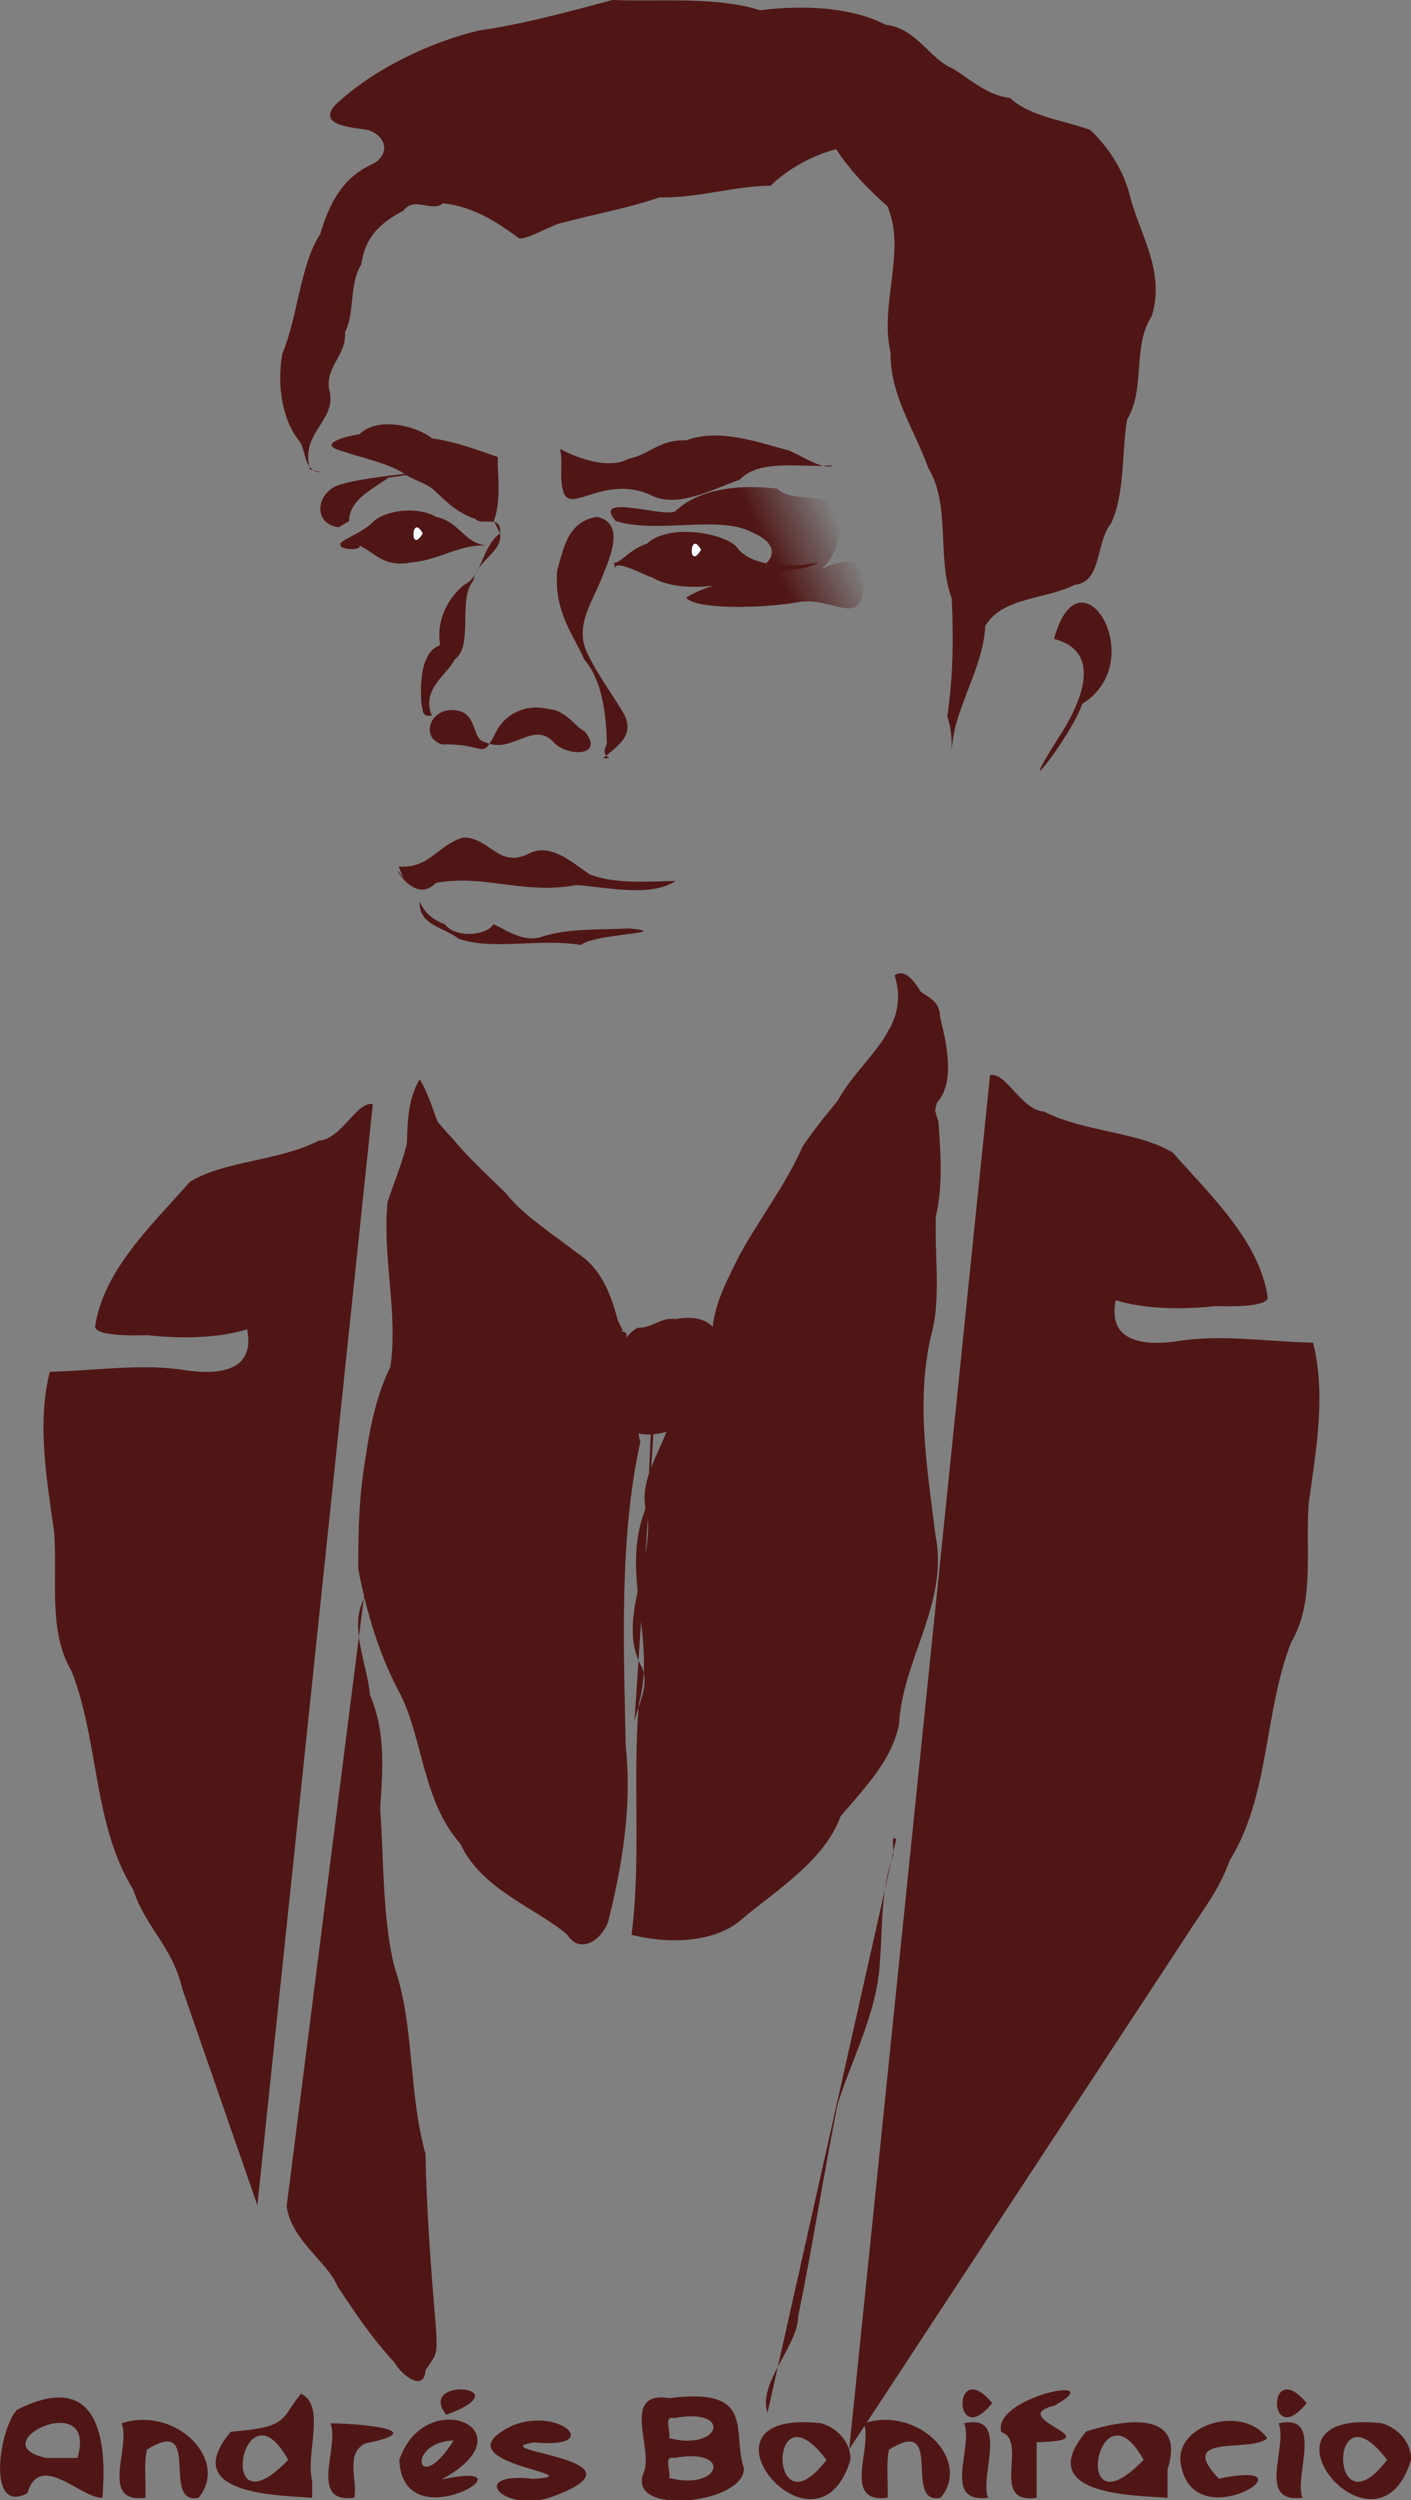 <?xml version="1.0" encoding="UTF-8" standalone="no"?>
<!-- Created with Inkscape (http://www.inkscape.org/) -->
<svg
    xmlns:inkscape="http://www.inkscape.org/namespaces/inkscape"
    xmlns:rdf="http://www.w3.org/1999/02/22-rdf-syntax-ns#"
    xmlns="http://www.w3.org/2000/svg"
    xmlns:sodipodi="http://sodipodi.sourceforge.net/DTD/sodipodi-0.dtd"
    xmlns:cc="http://creativecommons.org/ns#"
    xmlns:xlink="http://www.w3.org/1999/xlink"
    xmlns:dc="http://purl.org/dc/elements/1.1/"
    id="svg2"
    viewBox="0 0 172.39 305.3"
    sodipodi:docname="_svgclean2.svg"
    version="1.1"
    inkscape:version="0.48.3.1 r9886"
  >
  <rect x="0" y="0" width="172.39" height="305.3" fill="#808080" stroke="none"/>
  <title
      id="title4095"
    >Andrés Bonifacio</title
  >
  <defs
      id="defs4"
    >
    <linearGradient
        id="linearGradient3105"
        y2="304.85"
        gradientUnits="userSpaceOnUse"
        x2="328.3"
        gradientTransform="translate(-97.143 488.57)"
        y1="308.89"
        x1="319.71"
        inkscape:collect="always"
      >
      <stop
          id="stop3964"
          style="stop-color:#501616"
          offset="0"
      />
      <stop
          id="stop3966"
          style="stop-color:#501616;stop-opacity:0"
          offset="1"
      />
    </linearGradient
    >
  </defs
  >
  <sodipodi:namedview
      id="base"
      bordercolor="#666666"
      inkscape:pageshadow="2"
      inkscape:window-y="0"
      pagecolor="#ffffff"
      inkscape:window-height="452"
      inkscape:window-maximized="0"
      inkscape:zoom="0.98994949"
      inkscape:window-x="0"
      showgrid="false"
      borderopacity="1.0"
      inkscape:current-layer="layer1"
      inkscape:cx="67.754971"
      inkscape:cy="-494.32116"
      inkscape:window-width="512"
      inkscape:pageopacity="0.0"
      inkscape:document-units="px"
  />
  <g
      id="layer1"
      inkscape:label="Layer 1"
      inkscape:groupmode="layer"
      transform="translate(-130.16 -733.08)"
    >
    <path
        id="path3004"
        style="stroke-width:0;fill:#501616"
        d="m168.04 790.4c-1.299-4.633 3.463-5.944 2.321-9.821-0.394-2.823 2.134-4.089 1.964-6.964 1.203-2.329 0.496-5.937 1.964-8.214 0.487-3.419 2.315-5.097 5.179-6.607 1.295-1.79 3.401 0.27 4.821-0.893 3.862 0.411 6.837 2.481 9.286 4.286 1.176 0.16 4.028-1.75 5.536-1.964 3.938-1.058 7.876-1.732 11.607-3.036 4.756 0.089 9.175-1.404 13.571-1.429 2.244-2.112 4.971-3.633 8.036-4.464 1.662 2.607 4.061 5.039 6.25 6.964 2.351 5.425-0.985 11.942 0.384 17.86-0.03 5.331 2.851 9.234 4.616 14.105 2.775 4.617 1.008 10.929 2.857 15.893 0.254 5.184 0.148 9.762-0.536 14.464 1.152 3.183-0.101 7.078 0.893 1.607 1.056-4.297 3.558-8.383 3.75-12.679 2.091-3.523 7.279-3.204 10.893-5 3.415-0.381 2.552-5.154 4.464-7.5 1.714-3.59 1.302-8.73 1.964-12.679 2.306-3.825 0.592-9.001 3.036-12.679 1.649-5.555-1.513-9.961-2.679-14.643-0.834-3.281-2.645-5.919-4.821-8.036-2.871-1.122-7.448-1.625-9.821-3.929-2.652-0.259-4.833-2.219-6.964-3.571-2.812-1.107-4.508-4.98-8.214-5.357-4.205-2.165-9.976-2.449-15.357-1.786-5.547-1.714-12.204-1.013-18.036-1.25-5.521 1.472-10.755 2.912-16.429 3.75-5.871 1.411-12.767 4.65-17.5 9.107-2.183 2.56 2.295 2.691 4.107 3.036 2.487 0.887 2.555 3.316 0.179 4.286-3.623 1.738-5.105 5.138-6.071 8.393-2.469 3.785-2.712 9.994-4.643 14.643-0.714 4.124 0.122 8.326 2.143 10.714 0.814 1.248 0.474 3.756 2.679 3.75"
        inkscape:export-ydpi="261.14319"
        inkscape:connector-curvature="0"
        inkscape:export-xdpi="261.14319"
    />
    <path
        id="path3014"
        style="stroke-width:0;fill:#501616"
        d="m181.43 864.86c-2.703 4.622-0.474 10.307-2.857 15.179-1.264 3.179-0.564 5.673 1.785 7.271 2.514 3.778 6.364 6.415 8.929 8.622 4.781 1.061 12.389 0.347 16.964-0.357-1.145-2.73-3.231-5.043-6.429-6.607-3.88-1.998-6.718-4.969-8.571-8.393-2.13-1.716-4.428-4.623-5.536-6.964-2.27-2.344-2.467-5.814-4.286-8.75z"
        inkscape:export-ydpi="261.14319"
        inkscape:export-filename="C:\Users\fastalloy\Desktop\path3004.png"
        inkscape:connector-curvature="0"
        inkscape:export-xdpi="261.14319"
    />
    <path
        id="path3016"
        style="stroke-width:0;fill:#501616"
        d="m218.21 894.33c0.371-6.203 3.5-9.616 6.786-14.464 3.23-3.957 5.294-8.427 7.679-12.679 2.88-5.041 8.85-8.542 6.786-15 1.761-1.32 3.529 2.613 4.464 4.286-0.052 4.603-0.592 9.258 0.893 13.571 0.531 7.334 0.993 15.226-5.893 19.107-2.352 2.691-3.139 4.955-6.786 5.536-4.172 1.829-9.461 0.223-13.929-0.357z"
        inkscape:export-ydpi="261.14319"
        inkscape:export-filename="C:\Users\fastalloy\Desktop\path3004.png"
        inkscape:connector-curvature="0"
        inkscape:export-xdpi="261.14319"
    />
    <path
        id="path3024"
        style="stroke-width:0;fill:#501616"
        d="m180.36 867.36c0.435 4.359-1.516 8.53-2.857 12.5-0.805 8.493 2.496 17.085-1.071 25.179-2.268 6.219-2.527 13.024-2.5 19.643 1.001 5.228 2.524 10.454 5.179 15.357 2.738 5.527 2.714 13.023 7.321 18.214 2.506 5.538 9.453 7.955 13.036 11.071 1.585 2.492 4.235 0.598 5-1.607 1.69-6.712 2.926-14.004 2.143-21.415-0.261-12.371-0.797-25.521 1.786-37.156-0.506-1.725-0.675-6.29-1.25-9.107-1.55-4.712-1.786-10.954-6.429-13.929-3.153-2.442-6.732-4.723-8.75-7.321-2.442-2.424-4.473-4.195-6.607-6.786-1.347-1.303-2.5-3.399-4.464-3.75l-0.536-0.893z"
        inkscape:export-ydpi="261.14319"
        inkscape:export-filename="C:\Users\fastalloy\Desktop\path3004.png"
        inkscape:connector-curvature="0"
        inkscape:export-xdpi="261.14319"
    />
    <path
        id="path3026"
        style="stroke-width:0;fill:#501616"
        d="m210 908.08c-0.603-3.177-0.208 7.681-1.25 10-2.606 7.549 1.583 15.376-0.536 23.036-0.79 9.353 0.299 18.984-0.893 28.214 3.947 1.047 10.202 1.242 13.75-2.143 4.441-3.618 9.899-7.119 11.786-12.321 3.087-3.627 6.273-6.873 7.143-11.25 0.43-7.934 6.092-14.762 4.464-23.036-1.035-8.202-2.521-16.953-0.357-25.179 1.118-4.927-0.036-10.809 0.536-15.893-0.239-4.168-0.959-8.707 0-11.786 2.338-2.609 1.067-7.571 0.357-10.536 0.01-2.689-3.145-2.552-3.75-4.643-1.981-0.497-0.677 4.95-2.5 6.25-2.205 4.554-7.296 9.428-10.536 14.286-2.003 4.636-5.631 9.326-7.857 13.571-1.625 3.305-3.163 6.081-3.214 9.821-1.647 3.554-3.172 7.494-5.357 10.893-1.211 3.485-3.856 6.991-2.5 10.893 0.625 6.153-3.816 12.917-0.714 18.393 0.987 2.236-0.437 4.48-0.893 6.607"
        inkscape:export-ydpi="261.14319"
        inkscape:export-filename="C:\Users\fastalloy\Desktop\path3004.png"
        inkscape:connector-curvature="0"
        inkscape:export-xdpi="261.14319"
    />
    <path
        id="path3028"
        style="stroke-width:0;fill:#501616"
        d="m175.71 867.9c-1.986-0.381-3.781 4.263-6.607 4.464-4.88 2.504-11.446 2.425-15.714 5-4.716 5.335-10.583 10.812-11.607 17.679-0.035 1.173 4.452 1.138 6.362 1.071 4.309 0.47 8.716 0.359 12.21-0.714 1.016 4.991-3.229 5.628-7.5 5-5.308-0.882-11.275 0.08-16.607 0.179-1.644 6.449-0.283 13.644 0.536 19.643 0.405 5.724-0.766 12.08 2.143 16.964 3.354 8.622 2.591 18.691 7.5 26.607 1.553 4.766 4.744 6.807 6.022 12.188 3.052 8.795 6.104 17.589 9.157 26.384"
        inkscape:export-ydpi="261.14319"
        inkscape:export-filename="C:\Users\fastalloy\Desktop\path3004.png"
        inkscape:connector-curvature="0"
        inkscape:export-xdpi="261.14319"
    />
    <path
        id="path3030"
        style="stroke-width:0;fill:#501616"
        d="m165.18 1002.5c0.589 4.181 5.008 6.755 6.25 9.822 2.016 2.996 3.896 5.936 6.964 9.286 0.836 1.504 3.606 3.642 3.75 0.893 1.407-2.063 1.496-1.794 1.25-5.536-0.595-7.006-1.112-13.944-1.25-20.893-2.086-7.417-1.348-15.723-3.75-22.679-1.507-5.833-1.331-13.052-1.786-19.464 0.346-5.3 0.641-9.406-1.25-13.929-0.413-4.443-3.245-9.466 0.357-13.214 0.435-2.824-1.829-4.631-1.607-7.857 0.43-6.822 1.161-13.949 3.929-19.286h-0.179l0.357 0.179"
        inkscape:export-ydpi="261.14319"
        inkscape:export-filename="C:\Users\fastalloy\Desktop\path3004.png"
        inkscape:connector-curvature="0"
        inkscape:export-xdpi="261.14319"
    />
    <path
        id="path3032"
        style="stroke-width:0;fill:#501616"
        d="m223.93 1027.7c-1.207-3.674 3.69-8.067 3.75-11.786 1.745-8.492 3.112-17.349 4.821-25.893 1.726-5.565 4.944-11.378 5.179-17.679 0.326-4.206 0.1-8.626 1.607-12.679 0.153-0.295-0.344-2.897 0.357-1.964"
        inkscape:export-ydpi="261.14319"
        inkscape:export-filename="C:\Users\fastalloy\Desktop\path3004.png"
        inkscape:connector-curvature="0"
        inkscape:export-xdpi="261.14319"
    />
    <path
        id="path3036"
        style="stroke-width:0;fill:#501616"
        d="m198.58 787.86c0.147 0.178 5.304 2.899 8.334 1.263 2.649-0.544 3.78-2.398 7.071-2.273 4.06-1.498 8.72 0.211 12.627 1.263 1.641 0.706 4.305 2.486 5.303 1.768-3.476 0.4-8.899-0.89-11.364 1.768-3.433 1.188-7.791 3.68-11.112 1.768-5.472-2.211-9.307 2.13-10.354-0.02-0.713-2.008-0.068-3.538-0.505-5.535z"
        inkscape:export-ydpi="261.14319"
        inkscape:export-filename="C:\Users\fastalloy\Desktop\path3004.png"
        inkscape:connector-curvature="0"
        inkscape:export-xdpi="261.14319"
    />
    <path
        id="path3038"
        style="stroke-width:0;fill:#501616"
        d="m190.5 796.7c0.987-2.689 0.377-6.123 0.488-7.813-2.828-0.99-5.216-1.861-8.064-2.289-1.953-1.578-6.689-2.65-8.839-0.505-1.851 0.287-5.172 1.222-2.273 2.02 2.856 0.991 5.914 1.516 8.081 3.03 0.809 0.558 2.186 0.853 3.283 1.768 1.543 1.472 2.91 2.827 5.051 3.535 0.845 0.913 3.241-0.632 3.03 1.768"
        inkscape:export-ydpi="261.14319"
        inkscape:export-filename="C:\Users\fastalloy\Desktop\path3004.png"
        inkscape:connector-curvature="0"
        inkscape:export-xdpi="261.14319"
    />
    <path
        id="path3040"
        style="stroke-width:0;fill:#501616"
        d="m205.15 801.75c0.654 0.32 1.96-1.675 4.041-2.273 2.419-2.33 8.672-1.56 10.859 0.253 1.811 2.777 7.239 2.656 10.102 2.02-2.258 1.388-6.374 0.805-8.334 2.02-3.877 0.992-8.972 1.659-12.122-0.253-0.018 0.231-5.022-2.623-4.293-0.758"
        inkscape:export-ydpi="261.14319"
        inkscape:export-filename="C:\Users\fastalloy\Desktop\path3004.png"
        inkscape:connector-curvature="0"
        inkscape:export-xdpi="261.14319"
    />
    <path
        id="path3042"
        style="stroke-width:0;fill:#501616"
        d="m171.81 799.73c-0.633-0.592 2.536-1.408 4.041-3.03 1.752-1.45 5.552-1.741 7.576-0.505 2.892 0.569 3.374 3.221 6.313 3.535-3.115-0.361-5.893 1.749-9.287 2.02-3.483 0.671-4.402-1.163-6.368-2.042 0.242 0.655-2.371 0.461-2.275 0.021z"
        inkscape:export-ydpi="261.14319"
        inkscape:export-filename="C:\Users\fastalloy\Desktop\path3004.png"
        inkscape:connector-curvature="0"
        inkscape:export-xdpi="261.14319"
    />
    <path
        id="path3044"
        style="stroke-width:0;fill:#501616"
        d="m189.49 823.73c-1.684-0.317-0.946-2.976-3.03-3.788-3.622-1.035-5.201 3.206-2.273 4.041 5.511-0.163 4.695 2.141 6.566-1.515 0.99-2.004 3.445-3.595 6.566-2.778 1.905 0.093 3.208 2.213 4.292 2.706 2.542 3.177-2.302 3.047-3.787 1.335-2.532-2.718-5.12 1.475-8.334 0z"
        inkscape:export-ydpi="261.14319"
        inkscape:export-filename="C:\Users\fastalloy\Desktop\path3004.png"
        inkscape:connector-curvature="0"
        inkscape:export-xdpi="261.14319"
    />
    <path
        id="path3046"
        style="stroke-width:0;fill:#501616"
        d="m178.88 838.88c3.702 0.346 4.84-2.716 7.896-3.535 3.217-0.005 4.253 3.75 7.896 2.02 2.759-1.519 5.444 1.126 7.614 2.525 3.162 1.125 6.507 0.845 10.434 0.758-3.101 2.004-8.049 0.805-12.126 0.505-6.41 1.211-11.381-1.378-17.202-0.253-2.906 3.097-6.091-3.932-3.948-0.505"
        inkscape:export-ydpi="261.14319"
        inkscape:export-filename="C:\Users\fastalloy\Desktop\path3004.png"
        inkscape:connector-curvature="0"
        inkscape:export-xdpi="261.14319"
    />
    <path
        id="path3048"
        style="stroke-width:0;fill:#501616"
        d="m181.42 843.17c-0.055 2.907 2.78 3.021 4.794 4.546 4.157 1.452 9.885-0.099 14.946 0.758 1.391-1.375 11.579-1.453 5.93-2.02-4.262 0.176-7.523-0.016-10.724 1.01-2.466 0.831-4.928-1.232-5.922-1.515-0.941 1.47-4.766 1.64-5.922 0-1.172-0.465-2.37-1.129-3.102-2.778z"
        inkscape:export-ydpi="261.14319"
        inkscape:export-filename="C:\Users\fastalloy\Desktop\path3004.png"
        inkscape:connector-curvature="0"
        inkscape:export-xdpi="261.14319"
    />
    <path
        id="path3058"
        style="stroke-width:0;fill:#501616"
        d="m202.87 821.7v0.253"
        inkscape:export-ydpi="261.14319"
        inkscape:export-filename="C:\Users\fastalloy\Desktop\path3004.png"
        inkscape:connector-curvature="0"
        inkscape:export-xdpi="261.14319"
    />
    <path
        id="path3060"
        style="stroke-width:0;fill:#501616"
        d="m203.8 825.7c2.021-1.684 3.974-2.89 2.525-5.556-1.438-2.409-3.08-4.582-4.293-7.071-1.766-3.266 0.319-6.171 1.515-9.091 0.97-2.445 3.223-7.005-0.471-7.796-3.465 0.588-4.007 3.59-4.832 6.534-0.462 4.965 1.964 7.845 3.283 10.859 2.137 2.507 2.69 6.37 2.778 10.354-1.076 2.024 1.532 1.585-0.505 1.768z"
        inkscape:export-ydpi="261.14319"
        inkscape:export-filename="C:\Users\fastalloy\Desktop\path3004.png"
        inkscape:connector-curvature="0"
        inkscape:export-xdpi="261.14319"
    />
    <path
        id="path3062"
        style="stroke-width:0;fill:#501616"
        d="m182.92 820.44c-1.353-3.209 1.943-5.008 2.778-6.819 2.354-1.624 0.368-7.413 2.273-9.596 0.458-2.574 3.653-3.544 3.283-5.808-2.166 1.485-2.193 5.233-4.405 6.286-1.72 1.408-3.456 4.035-2.918 7.351-2.298 0.808-2.488 4.437-2.273 7.324 0.267 0.565-0.098 1.484 1.263 1.263z"
        inkscape:export-ydpi="261.14319"
        inkscape:export-filename="C:\Users\fastalloy\Desktop\path3004.png"
        inkscape:connector-curvature="0"
        inkscape:export-xdpi="261.14319"
    />
    <path
        id="path3018"
        style="stroke-width:0;fill:#501616"
        d="m208.04 895.22c-3.031 1.746-2.545 5.917-2.857 9.643 0.62 3.679 4.459 4.09 7.857 2.5 4.004 0.578 4.241-3.078 5.357-5.893 0.654-4.45-0.427-8.294-5.688-7.321-1.888-0.242-2.773 1.091-4.67 1.071z"
        inkscape:export-ydpi="261.14319"
        inkscape:export-filename="C:\Users\fastalloy\Desktop\path3004.png"
        inkscape:connector-curvature="0"
        inkscape:export-xdpi="261.14319"
    />
    <path
        id="path3020"
        style="stroke-width:0;fill:#501616"
        d="m219.82 898.08c4.136 0.823 11.68-1.453 15.357 0.893 1.777 0.518 6.257 1.047 4.286 3.929-3.094 2.496-6.939 6.023-9.107 9.643-3.796-0.077-5.501-3.558-9.286-4.286-1.634-0.602-3.414-1.557-4.286-1.786 0.017-3.231 3.466-5.023 3.036-8.393l0.714 0.179"
        inkscape:export-ydpi="261.14319"
        inkscape:export-filename="C:\Users\fastalloy\Desktop\path3004.png"
        inkscape:connector-curvature="0"
        inkscape:export-xdpi="261.14319"
    />
    <path
        id="path3022"
        style="stroke-width:0;fill:#501616"
        d="m204.64 905.58c0.588-1.145-4.883-1.526-7.321-0.179-5.102 1.431-8.16 5.05-13.214 5.357-3.1 0.671-6.379-0.749-6.25-4.107-0.167-4.816 0.828-11.849 5.536-11.964 5.384 1.695 12.703 4.052 19.107 1.964 1.712-0.516 5.549-2.311 3.75 0.714-0.85 2.475-0.474 5.674-1.607 8.214z"
        inkscape:export-ydpi="261.14319"
        inkscape:export-filename="C:\Users\fastalloy\Desktop\path3004.png"
        inkscape:connector-curvature="0"
        inkscape:export-xdpi="261.14319"
    />
    <path
        id="path3834"
        style="stroke-width:0;fill:url(#linearGradient3105)"
        d="m213.98 806.05c1.045 1.467 9.357 1.378 14.029 0.505 4.123-0.481 7.528 3.318 7.689-2.273 0.02-4.874-5.732-1.573-7.67-0.358 3.764-1.253 5.048-4.356 4.64-8.229-1.087-2.792-5.721-1.075-7.554-2.952-4.256-0.508-9.421-0.139-12.465 2.776-1.391 0.793-10.263-2.305-7.255 1.186 5.285 1.637 12.759-0.888 16.92 1.515 1.476 0.584 3.421 2.207 1.01 4.041-3.3 2.156-6.155 1.821-9.344 3.788z"
        inkscape:export-ydpi="261.14319"
        inkscape:export-filename="C:\Users\fastalloy\Desktop\path3004.png"
        inkscape:connector-curvature="0"
        inkscape:export-xdpi="261.14319"
    />
    <path
        id="path3836"
        style="stroke-width:0;fill:#501616"
        d="m171.56 797.46c-3.338-0.371-2.83-4.592 0.505-5.303 3.111-0.953 14.016-1.89 5.556-0.758-1.54 1.198-4.854 2.633-4.798 5.303l-1.263 0.758z"
        inkscape:export-ydpi="261.14319"
        inkscape:export-filename="C:\Users\fastalloy\Desktop\path3004.png"
        inkscape:connector-curvature="0"
        inkscape:export-xdpi="261.14319"
    />
    <path
        id="path3844"
        style="stroke-width:0;fill:#501616"
        d="m251.12 864.35c1.986-0.381 3.781 4.263 6.607 4.464 4.88 2.504 11.446 2.425 15.714 5 4.716 5.335 10.583 10.812 11.607 17.679 0.035 1.173-4.452 1.138-6.362 1.071-4.309 0.47-8.716 0.359-12.21-0.714-1.016 4.991 3.229 5.628 7.5 5 5.308-0.882 11.275 0.08 16.607 0.179 1.644 6.449 0.283 13.644-0.536 19.643-0.405 5.724 0.766 12.08-2.143 16.964-3.354 8.622-2.591 18.691-7.5 26.607-1.364 3.801-3.375 6.128-5.413 9.386-13.694 20.84-27.387 41.68-41.081 62.521"
        inkscape:export-ydpi="261.14319"
        inkscape:export-filename="C:\Users\fastalloy\Desktop\path3004.png"
        inkscape:connector-curvature="0"
        inkscape:export-xdpi="261.14319"
    />
    <path
        id="path4016"
        style="stroke-width:0;fill:#ffffff"
        d="m181.81 798.22c-1.625 2.72-1.41-2.616 0 0z"
        inkscape:export-ydpi="261.14319"
        inkscape:export-filename="C:\Users\fastalloy\Desktop\path3004.png"
        inkscape:connector-curvature="0"
        inkscape:export-xdpi="261.14319"
    />
    <path
        id="path4018"
        style="stroke-width:0;fill:#ffffff"
        d="m215.81 800.22c-1.625 2.72-1.41-2.616 0 0z"
        inkscape:export-ydpi="261.14319"
        inkscape:export-filename="C:\Users\fastalloy\Desktop\path3004.png"
        inkscape:connector-curvature="0"
        inkscape:export-xdpi="261.14319"
    />
    <path
        id="path4038"
        style="stroke-width:0;fill:#501616"
        d="m258.94 811.1c3.124-11.63 11.912 2.68 3.437 7.932-1.187 3.736-8.868 13.534-2.932 4.19 2.343-3.535 5.915-10.493-0.505-12.122z"
        inkscape:export-ydpi="261.14319"
        inkscape:export-filename="C:\Users\fastalloy\Desktop\path3004.png"
        inkscape:connector-curvature="0"
        inkscape:export-xdpi="261.14319"
    />
    <g
        id="text4048"
        style="fill:#501616"
        inkscape:export-ydpi="261.14319"
        inkscape:export-filename="C:\Users\fastalloy\Desktop\path3004.png"
        transform="matrix(1.12 0 0 .893 -97.143 488.57)"
        inkscape:export-xdpi="261.14319"
      >
      <path
          id="path4055"
          inkscape:connector-curvature="0"
          d="m211.39 609.91c2.357-9.771-10.784-1.92-3.356 0h3.356zm2.729 5.448c-2.371 0.079-6.797-6.44-8.186-0.627-4.529 2.986-3.028-8.957-1.127-11.41 9.694-6.153 9.717 6.049 9.313 12.037z"
      />
      <path
          id="path4057"
          inkscape:connector-curvature="0"
          d="m218.81 615.35c-5.067 0.808-1.56-6.959-2.596-10.183 5.875-2.417 11.798 4.964 8.398 10.183-4.203 1.096 0.504-11.42-5.651-6.574-0.339 2.155-0.062 4.393-0.152 6.574z"
      />
      <path
          id="path4059"
          inkscape:connector-curvature="0"
          d="m237 615.35c-3.643-0.342-14.656-0.398-8.875-9.032 6.498-0.65 5.379-1.78 7.662-5.201 2.756 1.619 0.46 8.289 1.213 11.91v2.323zm-2.615-5.182c-4.96-11.308-8.09 10.548 0 0z"
      />
      <path
          id="path4061"
          inkscape:connector-curvature="0"
          d="m241.59 615.35c-5.067 0.808-1.56-6.959-2.596-10.183 2.715-0.004 11.399 0.85 3.793 2.757-2.26 1.427-0.762 5.183-1.198 7.425z"
      />
      <path
          id="path4063"
          inkscape:connector-curvature="0"
          d="m251.1 612.86c10.929-3.048-4.214 8.784-4.592-2.691 2.852-10.427 14.541-4.058 4.592 2.691zm1.331-5.353c-5.295 0.26-3.965 7.953 0 0zm-0.808-3.508c-3.33-5.321 8.504-3.878 0 0z"
      />
      <path
          id="path4065"
          inkscape:connector-curvature="0"
          d="m262.87 615.35c-5.364 1.979-8.802-3.643-1.729-2.586 7.083-0.597-10.955-2.08-2.235-7.326 5.239-2.556 9.931 3.304 2.319 2.334-6.24 1.246 13.846 2.167 1.646 7.577z"
      />
      <path
          id="path4067"
          inkscape:connector-curvature="0"
          d="m284.09 611.27c0.24 4.89-12.986 6.74-10.905 0.585 1.052-3.259-2.577-11.199 2.802-10.131 9.461-1.522 6.793 4.567 8.103 9.546zm-8.177 1.36c5.694 1.864 7.007-4.232 0.585-2.719-1.295-0.383-0.248 2.071-0.585 2.719zm0-5.448c5.696 1.869 7.009-4.247 0.585-2.729-1.297-0.382-0.246 2.079-0.585 2.729z"
      />
      <path
          id="path4069"
          inkscape:connector-curvature="0"
          d="m295.72 610.17c-3.698 15.307-18.52-7.209-3.171-5.006 1.997 0.763 3.236 2.912 3.171 5.006zm-2.615 0c-6.422-10.731-6.354 10.461 0 0z"
      />
      <path
          id="path4071"
          inkscape:connector-curvature="0"
          d="m299.77 615.35c-5.067 0.808-1.56-6.959-2.596-10.183 5.875-2.417 11.798 4.964 8.398 10.183-4.203 1.096 0.504-11.42-5.651-6.574-0.339 2.155-0.062 4.393-0.152 6.574z"
      />
      <path
          id="path4073"
          inkscape:connector-curvature="0"
          d="m311.19 602.4c-4.306 6.669-4.35-6.52 0 0zm-0.447 12.949c-5.089 0.823-1.581-6.95-2.615-10.183 5.049-1.412 1.6 7.365 2.615 10.183z"
      />
      <path
          id="path4075"
          inkscape:connector-curvature="0"
          d="m316.03 615.35c-5.253 0.967-0.83-7.742-3.86-8.998-1.044-4.801 12.138-8.04 5.819-3.619-5.615 1.761 6.741 4.782-1.959 5.02v7.596z"
      />
      <path
          id="path4077"
          inkscape:connector-curvature="0"
          d="m330.31 615.35c-3.69-0.348-14.727-0.312-8.875-9.07 5.697-2.258 10.715-2.006 8.875 5.212v3.858zm-2.615-5.182c-4.945-11.32-8.156 10.623 0 0z"
      />
      <path
          id="path4079"
          inkscape:connector-curvature="0"
          d="m341.18 607.2c-1.636 2.062-10.115-0.769-5.262 5.543 11.239-2.997-3.095 8.813-4.198-2.367-0.398-5.146 6.889-7.756 9.46-3.175z"
      />
      <path
          id="path4081"
          inkscape:connector-curvature="0"
          d="m345.49 602.4c-4.306 6.669-4.35-6.52 0 0zm-0.447 12.949c-5.089 0.823-1.581-6.95-2.615-10.183 5.049-1.412 1.6 7.365 2.615 10.183z"
      />
      <path
          id="path4083"
          inkscape:connector-curvature="0"
          d="m356.87 610.17c-3.698 15.307-18.52-7.209-3.171-5.006 1.997 0.763 3.236 2.911 3.171 5.006zm-2.615 0c-6.422-10.731-6.354 10.461 0 0z"
      />
    </g
    >
  </g
  >
</svg
>
